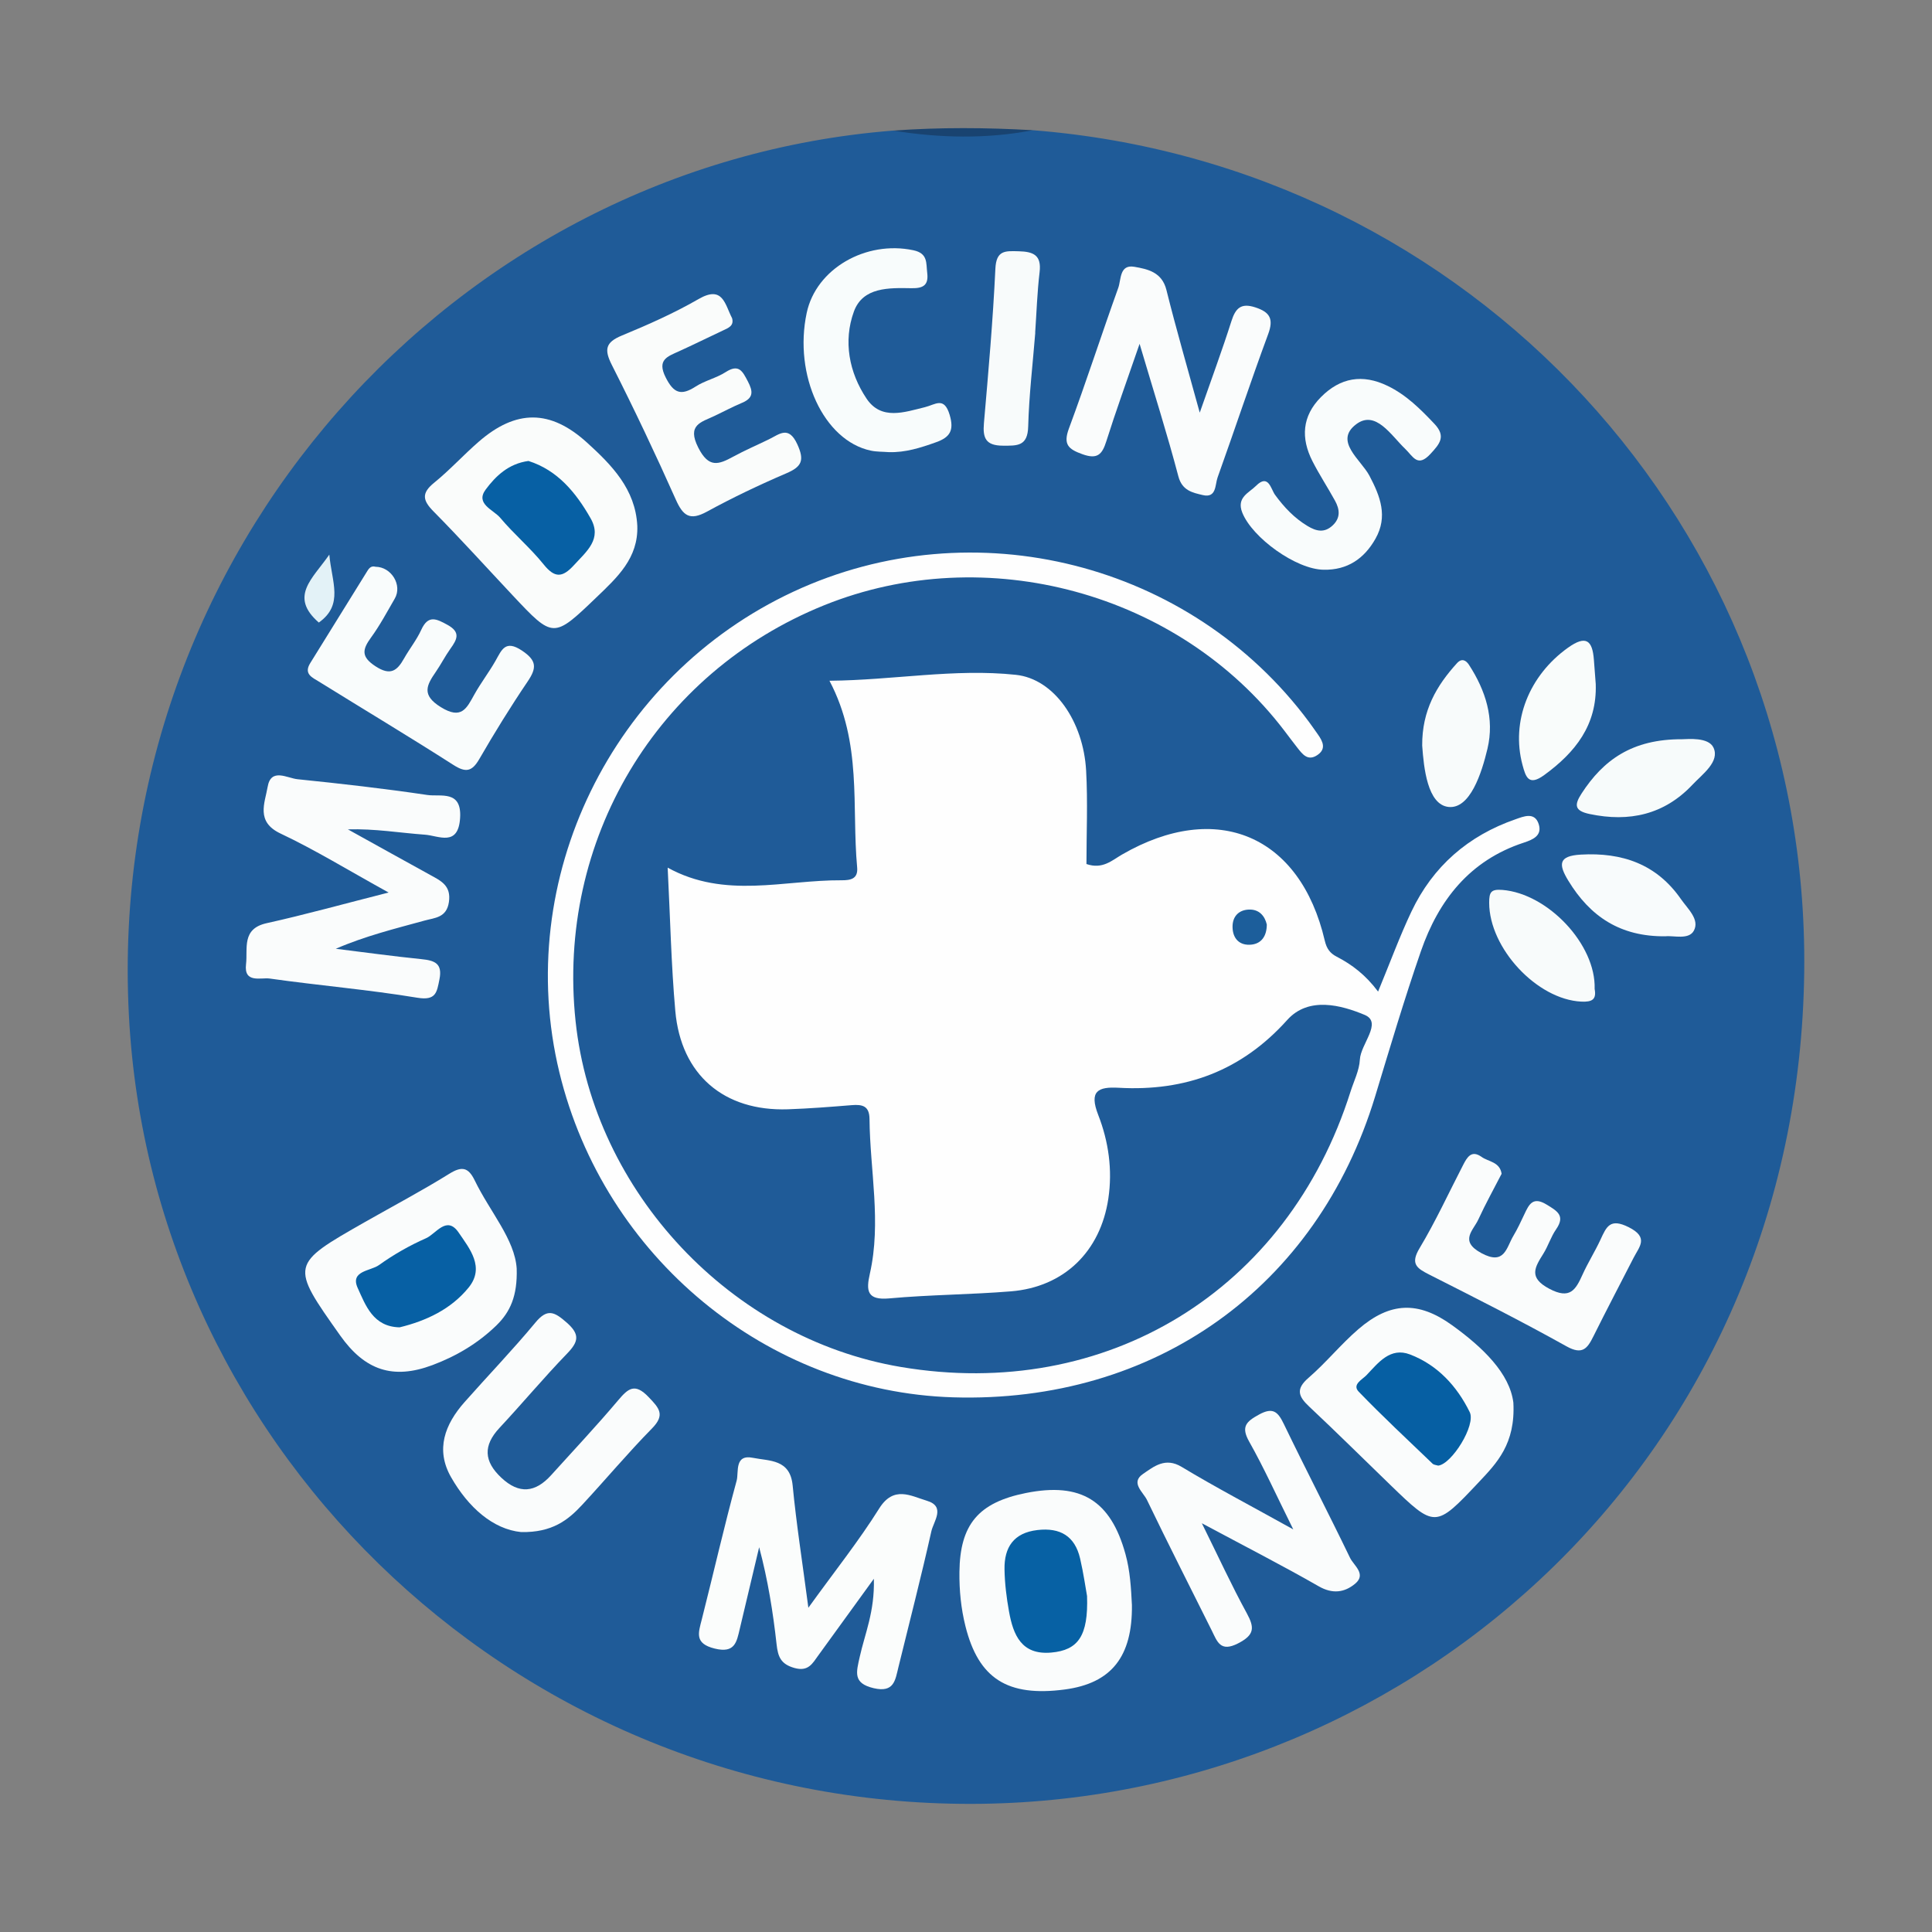 <?xml version="1.0" encoding="utf-8"?>
<!-- Generator: Adobe Illustrator 17.0.0, SVG Export Plug-In . SVG Version: 6.00 Build 0)  -->
<!DOCTYPE svg PUBLIC "-//W3C//DTD SVG 1.1//EN" "http://www.w3.org/Graphics/SVG/1.1/DTD/svg11.dtd">
<svg version="1.1" id="Layer_1" xmlns="http://www.w3.org/2000/svg" xmlns:xlink="http://www.w3.org/1999/xlink" x="0px" y="0px"
	 width="200px" height="200px" viewBox="0 0 200 200" enable-background="new 0 0 200 200" xml:space="preserve">
<rect x="0" y="0" width="200" height="200" fill="#808080" stroke="none"/>
<g>
	<path fill="#1F5B98" d="M106.921,13.48c45.232,3.54,80.393,41.104,79.852,87.09c-0.585,49.743-39.961,85.553-85.171,86.159
		c-47.18,0.632-85.921-35.96-88.263-81.715C10.882,57.029,47.112,17.097,92.444,13.52C97.271,13.805,102.096,13.882,106.921,13.48z"
		/>
	<path fill="#194370" d="M106.921,13.48c-4.823,0.926-9.649,0.811-14.476,0.041C97.269,13.17,102.095,13.2,106.921,13.48z"/>
	<path fill="#FEFEFE" d="M142.659,102.649c1.269-3.071,2.241-5.729,3.448-8.276c2.222-4.689,5.88-7.866,10.777-9.562
		c0.817-0.283,1.99-0.807,2.405,0.509c0.376,1.191-0.614,1.605-1.567,1.917c-5.569,1.828-8.801,5.948-10.634,11.243
		c-1.715,4.954-3.207,9.987-4.73,15.006c-6.011,19.802-22.82,31.8-43.703,31.164c-19.241-0.586-36.12-14.521-40.748-33.638
		c-4.836-19.979,5.401-41.001,24.235-49.766c18.667-8.688,41.115-3.014,53.367,13.49c0.313,0.422,0.609,0.856,0.913,1.284
		c0.524,0.738,0.902,1.516-0.068,2.156c-0.984,0.649-1.534-0.116-2.063-0.787c-0.455-0.578-0.893-1.169-1.339-1.754
		c-10.9-14.296-30.884-19.741-47.637-12.979c-17.357,7.006-27.717,24.342-25.731,43.059c1.877,17.692,16.112,32.829,33.66,35.791
		c21.286,3.593,40.039-7.883,46.56-28.496c0.348-1.101,0.911-2.195,0.968-3.313c0.084-1.636,2.381-3.851,0.493-4.638
		c-2.404-1.003-5.798-1.939-8.012,0.528c-4.734,5.275-10.542,7.408-17.453,7.018c-2.142-0.121-3.075,0.342-2.113,2.81
		c1.068,2.739,1.494,5.679,1.047,8.668c-0.819,5.471-4.577,9.148-10.079,9.596c-4.19,0.342-8.408,0.347-12.592,0.73
		c-2.321,0.212-2.414-0.801-2.017-2.552c1.208-5.34,0.014-10.681-0.035-16.023c-0.013-1.356-0.741-1.518-1.836-1.43
		c-2.2,0.178-4.403,0.354-6.608,0.429c-6.624,0.223-11.072-3.566-11.659-10.174c-0.428-4.81-0.527-9.649-0.791-14.841
		c5.934,3.273,12.02,1.269,17.999,1.307c0.92,0.006,1.727-0.128,1.616-1.333c-0.583-6.308,0.545-12.853-2.866-19.321
		c6.608-0.058,12.939-1.29,19.294-0.614c3.988,0.424,6.994,4.851,7.275,9.915c0.18,3.235,0.034,6.488,0.034,9.672
		c1.668,0.576,2.636-0.377,3.688-0.984c9.789-5.655,18.44-2.003,20.986,8.927c0.195,0.835,0.557,1.3,1.224,1.645
		C139.964,99.857,141.372,100.928,142.659,102.649z"/>
	<path fill="#FBFDFC" d="M83.682,166.433c2.752-3.815,5.233-6.925,7.332-10.276c1.503-2.4,3.276-1.298,4.936-0.8
		c1.973,0.591,0.695,2.134,0.467,3.152c-1.055,4.714-2.265,9.392-3.414,14.085c-0.328,1.338-0.442,2.661-2.558,2.166
		c-2.186-0.512-1.794-1.662-1.448-3.232c0.525-2.38,1.562-4.683,1.465-8.093c-2.227,3.074-3.983,5.5-5.743,7.923
		c-0.606,0.834-1.03,1.718-2.482,1.309c-1.413-0.398-1.702-1.163-1.844-2.446c-0.369-3.333-0.896-6.648-1.805-10.054
		c-0.669,2.814-1.341,5.627-2.004,8.442c-0.324,1.374-0.502,2.571-2.606,2.048c-2.111-0.525-1.683-1.617-1.326-3.023
		c1.214-4.784,2.307-9.6,3.607-14.36c0.235-0.862-0.262-2.753,1.683-2.361c1.709,0.345,3.851,0.118,4.114,2.861
		C82.436,157.74,83.058,161.684,83.682,166.433z"/>
	<path fill="#FAFCFC" d="M40.228,92.393c-4.218-2.329-7.612-4.417-11.192-6.108c-2.579-1.218-1.616-3.158-1.331-4.827
		c0.342-2.004,2.026-0.902,3.096-0.793c4.486,0.458,8.97,0.967,13.429,1.63c1.377,0.205,3.578-0.546,3.4,2.367
		c-0.185,3.039-2.23,1.846-3.637,1.745c-2.601-0.187-5.183-0.634-7.982-0.552c2.846,1.577,5.688,3.161,8.539,4.728
		c1.115,0.613,2.17,1.102,1.92,2.8c-0.239,1.624-1.456,1.622-2.492,1.907c-3.07,0.844-6.163,1.602-9.219,2.926
		c2.954,0.365,5.904,0.774,8.864,1.074c1.35,0.137,2.204,0.424,1.869,2.088c-0.271,1.344-0.347,2.228-2.296,1.906
		c-5.066-0.837-10.199-1.266-15.286-1.986c-0.898-0.127-2.682,0.527-2.442-1.479c0.194-1.619-0.488-3.671,2.13-4.251
		C31.551,94.693,35.457,93.605,40.228,92.393z"/>
	<path fill="#FAFCFC" d="M156.663,145.197c0.229,4.286-1.722,6.268-3.593,8.254c-4.49,4.765-4.509,4.75-9.164,0.248
		c-2.791-2.699-5.549-5.433-8.379-8.09c-1.112-1.044-1.426-1.806-0.071-2.975c1.821-1.572,3.352-3.481,5.176-5.049
		c3.267-2.808,6.185-2.927,9.693-0.395C153.515,139.492,156.284,142.171,156.663,145.197z"/>
	<path fill="#FAFCFB" d="M65.973,54.425c0.121,3.345-2.079,5.349-4.207,7.391c-4.481,4.301-4.483,4.302-8.693-0.181
		c-2.725-2.902-5.394-5.859-8.191-8.689c-1.135-1.148-1.271-1.894,0.06-2.973c1.624-1.316,3.042-2.883,4.625-4.255
		c3.857-3.344,7.399-3.354,11.199,0.098C63.329,48.146,65.777,50.632,65.973,54.425z"/>
	<path fill="#FAFCFC" d="M53.488,131.321c0.086,2.835-0.672,4.494-2.095,5.88c-1.906,1.857-4.156,3.188-6.622,4.112
		c-4.077,1.528-6.995,0.552-9.548-3.052c-5.198-7.339-5.199-7.341,2.57-11.764c2.91-1.656,5.876-3.222,8.717-4.988
		c1.314-0.817,1.976-0.667,2.635,0.692C50.729,125.463,53.288,128.292,53.488,131.321z"/>
	<path fill="#FAFCFC" d="M117.176,166.15c0.064,5.347-2.128,8.107-6.949,8.745c-5.934,0.785-8.926-1.131-10.283-6.546
		c-0.462-1.844-0.644-3.71-0.624-5.603c0.053-4.93,1.961-7.203,6.874-8.189c5.71-1.145,8.787,0.781,10.313,6.317
		C116.99,162.619,117.085,164.375,117.176,166.15z"/>
	<path fill="#FAFCFC" d="M133.878,158.322c-1.764-3.553-3.039-6.387-4.561-9.081c-0.882-1.562-0.301-2.083,1.018-2.807
		c1.464-0.803,1.966-0.268,2.582,1.009c2.232,4.628,4.603,9.189,6.835,13.817c0.389,0.808,1.736,1.69,0.521,2.694
		c-1.085,0.897-2.318,1.084-3.754,0.262c-3.728-2.136-7.558-4.094-12.105-6.53c1.748,3.533,3.098,6.472,4.646,9.303
		c0.821,1.501,0.823,2.25-0.891,3.131c-1.844,0.949-2.159-0.184-2.727-1.325c-2.244-4.505-4.528-8.991-6.711-13.526
		c-0.388-0.806-1.736-1.785-0.406-2.689c1.124-0.765,2.299-1.754,3.997-0.73C125.823,153.959,129.448,155.86,133.878,158.322z"/>
	<path fill="#FAFCFC" d="M117.97,35.594c-1.362,3.955-2.472,7.004-3.447,10.095c-0.43,1.363-0.925,1.884-2.457,1.336
		c-1.47-0.525-2.03-1.006-1.409-2.676c1.791-4.818,3.365-9.715,5.106-14.552c0.307-0.854,0.116-2.446,1.66-2.179
		c1.386,0.24,2.863,0.546,3.325,2.401c1.011,4.059,2.183,8.077,3.449,12.699c1.238-3.546,2.328-6.481,3.275-9.462
		c0.429-1.351,0.991-1.923,2.475-1.438c1.517,0.496,1.917,1.192,1.333,2.772c-1.818,4.919-3.467,9.901-5.237,14.839
		c-0.27,0.753-0.101,2.16-1.531,1.821c-1.045-0.248-2.137-0.449-2.529-1.942C120.837,44.957,119.472,40.665,117.97,35.594z"/>
	<path fill="#FAFCFC" d="M53.942,158.6c-2.908-0.297-5.452-2.544-7.242-5.669c-1.647-2.877-0.644-5.484,1.39-7.785
		c2.436-2.754,4.991-5.408,7.336-8.236c1.243-1.5,1.973-1.104,3.228-0.006c1.408,1.233,1.238,1.991,0.052,3.217
		c-2.408,2.489-4.63,5.157-6.995,7.69c-1.709,1.83-1.627,3.458,0.18,5.157c1.851,1.741,3.529,1.548,5.16-0.257
		c2.324-2.573,4.702-5.1,6.936-7.749c1.05-1.244,1.736-1.823,3.154-0.341c1.108,1.158,1.742,1.838,0.35,3.254
		c-2.501,2.547-4.798,5.292-7.229,7.91C58.808,157.351,57.172,158.663,53.942,158.6z"/>
	<path fill="#FAFCFC" d="M155.447,121.508c-0.799,1.555-1.666,3.112-2.408,4.728c-0.528,1.15-1.994,2.229,0.295,3.476
		c2.431,1.324,2.595-0.548,3.33-1.777c0.43-0.719,0.784-1.484,1.141-2.244c0.477-1.013,0.879-1.861,2.296-0.997
		c1.112,0.678,1.967,1.152,0.978,2.577c-0.532,0.767-0.81,1.706-1.307,2.503c-0.886,1.421-1.579,2.48,0.617,3.64
		c2.144,1.133,2.722,0.107,3.436-1.47c0.561-1.239,1.295-2.4,1.866-3.635c0.612-1.322,0.982-2.241,2.913-1.27
		c2.111,1.061,1.099,2.007,0.505,3.167c-1.385,2.706-2.802,5.395-4.153,8.118c-0.63,1.27-1.138,1.969-2.789,1.048
		c-4.665-2.602-9.438-5.013-14.206-7.425c-1.301-0.658-1.983-1.11-1.008-2.735c1.669-2.78,3.027-5.747,4.52-8.634
		c0.407-0.786,0.857-1.563,1.897-0.818C154.089,120.273,155.254,120.263,155.447,121.508z"/>
	<path fill="#F9FCFC" d="M38.879,58.671c1.644,0.017,2.794,1.908,1.985,3.299c-0.791,1.36-1.532,2.763-2.457,4.029
		c-0.91,1.247-1.036,1.997,0.469,2.977c1.529,0.995,2.222,0.486,2.948-0.806c0.565-1.006,1.307-1.924,1.782-2.967
		c0.718-1.575,1.557-1.157,2.719-0.517c1.404,0.773,0.977,1.523,0.304,2.466c-0.548,0.768-0.978,1.619-1.513,2.397
		c-0.956,1.389-1.508,2.399,0.519,3.654c2.147,1.328,2.669,0.128,3.477-1.322c0.663-1.189,1.502-2.279,2.177-3.463
		c0.647-1.135,1.008-2.229,2.748-1.067c1.557,1.039,1.524,1.81,0.579,3.206c-1.763,2.605-3.419,5.288-4.994,8.011
		c-0.763,1.319-1.403,1.439-2.691,0.615c-4.596-2.94-9.278-5.747-13.916-8.623c-0.684-0.424-1.604-0.785-0.898-1.918
		c1.944-3.117,3.862-6.249,5.806-9.366C38.131,58.945,38.335,58.515,38.879,58.671z"/>
	<path fill="#FAFCFB" d="M75.786,32.941c0.222,0.796-0.397,1.014-0.974,1.284c-1.518,0.711-3.019,1.458-4.545,2.15
		c-1.189,0.539-2.27,0.873-1.359,2.688c0.833,1.66,1.597,1.925,3.107,0.951c0.959-0.618,2.149-0.878,3.109-1.496
		c1.364-0.877,1.74-0.095,2.293,0.96c0.546,1.042,0.601,1.716-0.599,2.221c-0.964,0.406-1.891,0.9-2.837,1.35
		c-1.387,0.661-2.902,0.917-1.695,3.292c1.086,2.138,2.097,1.761,3.628,0.927c1.196-0.651,2.453-1.19,3.679-1.787
		c1.093-0.532,2.04-1.455,2.941,0.505c0.776,1.688,0.458,2.331-1.148,3.018c-2.792,1.195-5.545,2.509-8.209,3.964
		c-1.771,0.967-2.469,0.431-3.223-1.262c-2.09-4.689-4.291-9.333-6.61-13.913c-0.81-1.6-0.682-2.351,1.032-3.059
		c2.707-1.118,5.409-2.316,7.941-3.777C74.84,29.501,75.038,31.504,75.786,32.941z"/>
	<path fill="#F9FCFC" d="M137.016,58.978c-2.837-0.035-7.371-3.296-8.416-5.912c-0.629-1.575,0.7-2.05,1.43-2.78
		c1.283-1.284,1.536,0.357,1.958,0.934c0.945,1.292,2.001,2.412,3.378,3.238c0.888,0.533,1.724,0.736,2.578-0.056
		c0.854-0.792,0.744-1.681,0.254-2.572c-0.757-1.376-1.624-2.693-2.335-4.091c-1.212-2.385-1.082-4.655,0.881-6.633
		c2.011-2.026,4.307-2.412,6.894-1.164c1.933,0.932,3.4,2.4,4.85,3.932c1.228,1.298,0.556,2.072-0.409,3.116
		c-1.339,1.45-1.8,0.254-2.616-0.526c-1.452-1.387-3.059-4.067-5.074-2.545c-2.324,1.756,0.488,3.656,1.371,5.324
		c1.139,2.153,1.926,4.23,0.629,6.524C141.225,57.83,139.48,59.033,137.016,58.978z"/>
	<path fill="#F8FCFC" d="M92.014,46.805c-0.625-0.049-1.265-0.027-1.873-0.157c-4.868-1.036-8.005-7.802-6.631-14.261
		c0.972-4.57,6.123-7.524,11.041-6.481c1.524,0.323,1.309,1.327,1.434,2.339c0.159,1.288-0.424,1.61-1.622,1.59
		c-2.323-0.04-5.041-0.136-5.97,2.421c-1.109,3.052-0.506,6.294,1.311,9.007c1.529,2.284,3.928,1.401,6.038,0.889
		c1.088-0.264,1.988-1.136,2.565,0.791c0.491,1.641,0.005,2.332-1.399,2.835C95.321,46.346,93.731,46.858,92.014,46.805z"/>
	<path fill="#F8FBFB" d="M107.171,34.444c-0.26,3.237-0.646,6.471-0.733,9.713c-0.055,2.045-1.122,1.988-2.632,1.979
		c-1.754-0.01-2.086-0.779-1.95-2.332c0.463-5.323,0.934-10.649,1.185-15.984c0.091-1.941,1.035-1.844,2.415-1.809
		c1.518,0.039,2.375,0.391,2.163,2.163c-0.248,2.078-0.314,4.178-0.458,6.268C107.164,34.443,107.167,34.443,107.171,34.444z"/>
	<path fill="#F7FBFB" d="M174.136,76.526c0.603-0.013,2.732-0.234,3.243,0.867c0.674,1.451-1.126,2.729-2.168,3.834
		c-2.922,3.101-6.532,3.907-10.654,3.04c-1.563-0.329-1.602-0.931-0.848-2.099C165.958,78.688,168.947,76.501,174.136,76.526z"/>
	<path fill="#F8FBFB" d="M147.225,77.179c-0.024-3.639,1.496-6.211,3.599-8.525c0.498-0.548,0.937-0.308,1.252,0.18
		c1.713,2.652,2.649,5.54,1.906,8.675c-0.604,2.548-1.807,6.259-4.028,6.026C147.762,83.304,147.387,79.449,147.225,77.179z"/>
	<path fill="#F8FBFB" d="M165.077,102.376c0.205,1.088-0.255,1.366-1.386,1.311c-4.585-0.224-9.519-5.521-9.532-10.223
		c-0.003-1.111,0.184-1.434,1.373-1.339C160.232,92.503,165.225,97.771,165.077,102.376z"/>
	<path fill="#F8FBFC" d="M172.411,96.924c-4.703,0.056-7.814-2.069-10.057-5.751c-1.024-1.681-1.054-2.571,1.288-2.705
		c4.292-0.245,7.857,0.988,10.372,4.613c0.692,0.997,1.966,2.103,1.329,3.27C174.815,97.317,173.24,96.829,172.411,96.924z"/>
	<path fill="#F9FCFB" d="M165.191,70.818c0.137,4.23-2.102,7.058-5.332,9.414c-1.615,1.178-1.914,0.207-2.249-1.039
		c-1.218-4.543,0.693-9.277,4.707-12.142c1.878-1.341,2.532-0.754,2.683,1.256C165.062,69.144,165.127,69.981,165.191,70.818z"/>
	<path fill="#E3F2F7" d="M34.092,57.414c0.242,2.828,1.52,5.18-1.088,7.032C29.916,61.75,32.327,59.944,34.092,57.414z"/>
	<path fill="#1C5E9B" d="M131.139,95.703c-0.005,1.218-0.569,1.973-1.586,2.083c-1.204,0.13-1.945-0.592-1.961-1.823
		c-0.014-1.08,0.63-1.766,1.693-1.805C130.355,94.118,130.932,94.822,131.139,95.703z"/>
	<path fill="#065FA3" d="M148.881,151.72c-0.197-0.063-0.447-0.071-0.582-0.2c-2.566-2.463-5.171-4.889-7.64-7.446
		c-0.727-0.753,0.369-1.261,0.81-1.726c1.217-1.283,2.451-2.921,4.501-2.133c2.845,1.093,4.851,3.272,6.175,5.967
		C152.807,147.531,150.28,151.571,148.881,151.72z"/>
	<path fill="#0760A4" d="M54.706,47.719c3.01,0.951,4.922,3.278,6.434,5.938c1.215,2.137-0.413,3.411-1.71,4.833
		c-1.21,1.327-2,1.373-3.162-0.073c-1.37-1.703-3.075-3.134-4.482-4.812c-0.706-0.842-2.617-1.438-1.504-2.935
		C51.307,49.291,52.646,47.994,54.706,47.719z"/>
	<path fill="#0760A4" d="M41.369,137.405c-2.743-0.055-3.516-2.267-4.337-4.065c-0.821-1.796,1.324-1.754,2.19-2.374
		c1.519-1.088,3.176-2.035,4.887-2.787c1.032-0.454,2.134-2.405,3.377-0.576c1.131,1.664,2.734,3.587,1.021,5.691
		C46.677,135.54,44.103,136.739,41.369,137.405z"/>
	<path fill="#0761A4" d="M112.531,165.221c0.141,4.137-0.928,5.604-3.699,5.852c-3.094,0.277-3.943-1.826-4.379-4.25
		c-0.259-1.438-0.442-2.907-0.466-4.365c-0.038-2.272,0.938-3.781,3.408-4.068c2.358-0.274,3.878,0.625,4.418,2.95
		C112.166,162.865,112.385,164.421,112.531,165.221z"/>
</g>
</svg>
